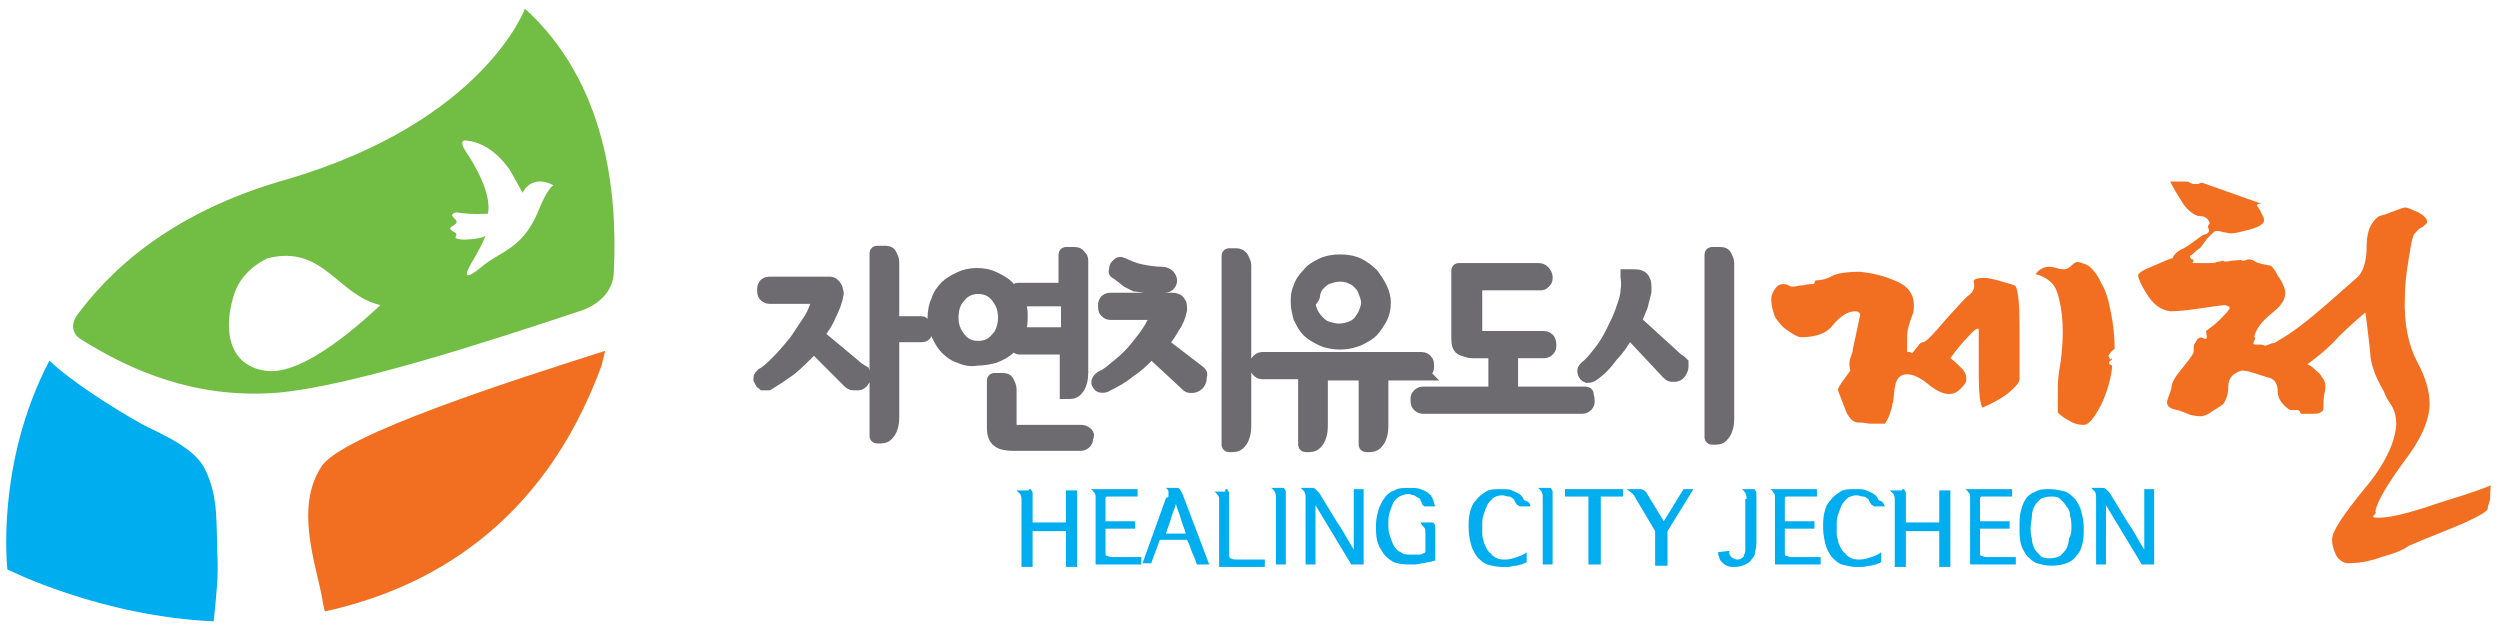<?xml version="1.0" encoding="utf-8"?>
<!-- Generator: Adobe Illustrator 25.3.1, SVG Export Plug-In . SVG Version: 6.00 Build 0)  -->
<svg version="1.1" id="Layer_1" xmlns="http://www.w3.org/2000/svg" xmlns:xlink="http://www.w3.org/1999/xlink" x="0px" y="0px"
	 viewBox="0 0 202.4 51" style="enable-background:new 0 0 202.4 51;" xml:space="preserve">
<style type="text/css">
	.st0{fill:#00ADEE;}
	.st1{fill:#72BE44;}
	.st2{fill:#F26F21;}
	.st3{fill:#6D6B6F;stroke:#6D6B6F;stroke-width:1.005;}
</style>
<g>
	<path class="st0" d="M17.6,45c-0.1-2.6,0.1-4.8-1-7c-0.8-1.7-3.4-2.8-5-3.6C9.1,33,5.8,30.9,4,29.2c-4.4,8.4-3.4,16.9-3.4,16.9
		s7.5,3.8,16.7,4.2C17.5,48.4,17.7,46.5,17.6,45z"/>
	<path class="st1" d="M6.6,27.5c4,2.5,9.2,4.8,15.8,4.3c5.9-0.5,17-4.1,24.8-6.7c0.8-0.3,2.5-1.2,2.5-3.2c0.3-6.3-0.6-15.2-7.2-21.2
		c0,0-3.3,9.1-19.2,13.8c-8.2,2.3-13.5,6.3-16.9,10.8C5.4,26.5,6.2,27.3,6.6,27.5z M36.9,17.8c-0.2-0.2-0.3-0.3-0.3-0.4
		c0.1-0.2,0.4-0.2,0.4-0.2c1.2,0.2,2.5,0.1,2.5,0.1c0.4-1.9-1.7-4.9-1.7-4.9c-0.9-1.3,0.1-1,0.1-1c1.6,0.2,2.8,1.5,3.4,2.4
		c0.3,0.5,1,1.8,1,1.8c0.9-1.6,2.5-0.6,2.5-0.6c-0.5,0.3-1.1,1.8-1.1,1.8c-1.3,3.4-3.2,3.5-4.7,4.8c-1.6,1.3-1.4,0.6-0.6-0.7
		c0.7-1.2,0.9-1.8,0.9-1.8c-0.5,0.3-1.8,0.3-1.8,0.3c-1.2-0.1-0.2-0.3-0.7-0.6C35.8,18.3,37.3,18.3,36.9,17.8z M19,23.7
		c0.7-2,2.7-2.8,2.7-2.8c4.5-1.1,5.6,3,9.1,3.8c-1,0.9-6.2,5.9-9.4,5.3C18.3,29.5,18.1,26.3,19,23.7z"/>
	<path class="st2" d="M26,37.8c-2.1,3.3-0.5,7.6,0.1,10.7c0,0.2,0.1,0.6,0.2,1c8.2-1.8,17.6-6.8,22.4-19.9c0,0,0.1-0.4,0.3-1.2
		C41.8,30.7,27.6,35.2,26,37.8z"/>
</g>
<g>
	<g>
		<g>
			<path class="st2" d="M171,28.4c0.1-0.1,0.2-0.1,0.2-0.2c0-1-0.1-1.9-0.3-2.9c-0.2-1-0.4-1.8-0.8-2.4c-0.2-0.5-0.5-0.9-0.8-1.2
				c-0.3-0.3-0.7-0.4-1.1-0.5c-0.1,0-0.3,0.1-0.5,0.3c-0.2,0.2-0.4,0.3-0.6,0.3c-0.1,0-0.3,0-0.6-0.1c-0.3-0.1-0.5-0.1-0.6-0.1
				c-0.1,0-0.3,0-0.5,0.1c-0.2,0.1-0.4,0.2-0.6,0.5c0.5,0.1,1,0.4,1.3,0.7c0.3,0.3,0.5,0.8,0.6,1.3c0.2,0.8,0.3,1.6,0.3,2.7
				c0,1-0.1,2.1-0.3,3.2c-0.1,0.6-0.1,1.2-0.1,1.7c0,0.6,0,1.1,0,1.6c0.3,0.3,0.6,0.5,1,0.7c0.3,0.2,0.7,0.3,1.1,0.3
				c0.4,0,0.8-0.5,1.4-1.6c0.5-1.1,0.8-2.1,0.9-3.1c0-0.1-0.1-0.2-0.2-0.2c-0.1-0.1-0.1-0.2,0.2-0.4c0-0.1-0.1-0.1-0.1,0
				c-0.1,0-0.1-0.1-0.2-0.3C170.8,28.6,170.9,28.5,171,28.4z"/>
			<path class="st2" d="M163.2,23.2c0-0.1-0.4-0.2-1.1-0.4c-0.7-0.2-1.2-0.3-1.3-0.3c-0.8,0-1.1,0.1-1,0.4c0.1,0.3,0,0.7-0.4,1
				c-0.2,0.1-0.8,0.8-1.9,2c-1,1.2-1.6,1.8-1.8,1.8c-0.1,0-0.3,0.1-0.4,0.3c-0.2,0.2-0.3,0.4-0.5,0.6c-0.1-0.1-0.2-0.1-0.3-0.1
				c-0.1,0-0.1,0-0.1-0.1c0-0.3,0-0.7,0-1.2c0-0.5,0.2-1.1,0.5-1.9c0.2-1.2-0.2-2-1.3-2.5c-1.1-0.5-2.1-0.7-3-0.8
				c-1,0-1.7,0.1-2.2,0.3c-0.5,0.3-1,0.4-1.4,0.4c0,0-0.1,0.1-0.1,0.2c0,0.1-0.1,0.1-0.2,0.1c-0.1,0-0.4,0-0.7,0.1
				c-0.4,0-0.6,0.1-0.8,0.1c-0.1,0-0.3,0-0.4-0.1c-0.2-0.1-0.3-0.1-0.4-0.1c-0.3,0-0.5,0.1-0.7,0.4c-0.2,0.3-0.3,0.5-0.3,0.8
				c0,0.1,0,0.4,0.1,0.8c0.1,0.4,0.2,0.7,0.3,0.8c0.2,0.3,0.5,0.7,1,1c0.4,0.3,0.8,0.5,1,0.5c1.2,0,2.1-0.3,2.6-1
				c0.6-0.7,1.2-1.1,1.8-1.1c0.1,0,0.2,0,0.3,0.1c0.1,0.1,0.1,0.1,0.1,0.2l-0.6,2.8c0,0.2-0.1,0.4-0.2,0.7c-0.1,0.3-0.1,0.6,0,1
				c0,0-0.2,0.3-0.5,0.7c-0.3,0.4-0.5,0.7-0.5,0.9c0,0,0.2,0.5,0.5,1.3c0.3,0.9,0.7,1.3,1.1,1.3c0.1,0,0.5,0,0.9,0.1
				c0.5,0,0.9,0,1.3,0c0.2-0.3,0.3-0.5,0.4-0.8c0.1-0.3,0.2-0.5,0.2-0.8c0.1-0.1,0.1-0.6,0.2-1.3c0.1-0.7,0.4-1.1,1-1.1
				c0.5,0,1.1,0.3,1.7,0.8c0.6,0.5,1.2,0.8,1.7,0.8c0.3,0,0.6-0.1,0.9-0.4c0.3-0.3,0.5-0.5,0.5-0.8c0-0.3-0.1-0.6-0.4-0.9
				c-0.3-0.3-0.6-0.6-0.9-0.8c0.5-0.7,1-1.3,1.5-1.8c0.5-0.6,0.8-0.7,0.8-0.5c0,0.9,0,2.1,0,3.6c0,1.5,0.1,2.4,0.3,2.7
				c0.7-0.3,1.3-0.6,2-1.1c0.6-0.5,1-0.9,1-1.2c0-0.9,0-2.4,0-4.3C163.5,24.7,163.4,23.6,163.2,23.2z"/>
			<path class="st2" d="M201.6,39.3c-0.1,0.1-1.5,0.6-4.1,1.4c-2.6,0.9-4.3,1.3-5.2,1.2c-0.2,0-0.2-0.1-0.1-0.2
				c0.1-0.1,0.2-0.2,0.1-0.3c0.2-0.9,1-2.2,2.3-4c1.4-1.8,2.1-3.4,2.1-4.7c0-1-0.3-2.1-1-3.4c-0.7-1.3-1.1-3.1-1-5.3
				c0-0.8,0.1-1.8,0.3-3c0.2-1.2,0.3-1.9,0.5-2.1c0.2-0.2,0.3-0.4,0.6-0.5c0.2-0.2,0.4-0.3,0.4-0.4c0-0.3-0.2-0.5-0.7-0.8
				c-0.5-0.2-0.8-0.4-1.1-0.4c-0.1,0-0.4,0.1-0.9,0.3c-0.5,0.2-0.8,0.3-1.2,0.4c-0.7,0.5-1,1.3-1,2.5c0,1.2-0.3,2-0.7,2.4
				c-0.1,0.1-0.9,0.8-2.5,2.2c-1.6,1.4-2.9,2.4-4,3c-0.1,0.1-0.3,0.2-0.5,0.2c-0.2,0.1-0.3,0.1-0.5,0.2c-0.2-0.1-0.3-0.1-0.5-0.1
				c-0.2,0-0.3,0-0.3,0c-0.2,0-0.2-0.1-0.1-0.3c0.1-0.2,0.1-0.3,0-0.3c0.1-0.6,0.6-1.3,1.5-2c0.9-0.7,1.2-1.4,0.9-2.1
				c-0.1-0.2-0.2-0.5-0.5-0.9c-0.2-0.4-0.4-0.7-0.6-0.8c-0.6-0.1-1-0.2-1.2-0.3c-0.1-0.1-0.3-0.2-0.6-0.2c-0.1,0-0.2,0.1-0.3,0.1
				c-0.1,0-0.2,0-0.2,0c-0.1-0.1-0.4,0-0.8,0c-0.4,0.1-0.7,0.1-0.7,0c-0.1,0-0.3,0.1-0.5,0.1c-0.2,0.1-0.4,0.1-0.5,0.1
				c-0.2,0-0.4,0-0.7,0c-0.3,0-0.6,0-0.8,0c0.1-0.2,0.1-0.3,0-0.3c-0.1,0-0.2-0.1-0.2-0.3c0.1,0,0.2-0.1,0.4-0.3
				c0.2-0.2,0.4-0.3,0.4-0.3c0.1-0.1,0.3-0.4,0.6-0.8c0.4-0.4,0.6-0.6,0.7-0.6c0.1,0,0.3,0,0.6,0.1c0.2,0,0.4,0.1,0.6,0.1
				c0.3,0,0.7-0.1,1.5-0.3c0.7-0.2,1.1-0.4,1.2-0.7c0-0.1,0-0.3-0.2-0.6c-0.1-0.3-0.3-0.5-0.4-0.7c0.1,0,0.1-0.1,0.2-0.1
				c0,0,0.1,0,0.2,0l-4.8-1.7c-0.1,0-0.2,0-0.3,0.1c-0.1,0-0.2,0-0.4,0c-0.1,0-0.3-0.1-0.3-0.1c-0.1-0.1-0.2-0.1-0.3-0.1
				c-0.1,0-0.3,0-0.6,0c-0.2,0-0.5,0-0.7,0c0.3,0.6,0.6,1.1,0.8,1.4c0.2,0.3,0.3,0.5,0.4,0.6c0.4,0.5,0.9,0.8,1.2,0.8
				c0.4,0,0.7,0.2,0.8,0.6c-0.1,0.1-0.2,0.2-0.1,0.4c0.1,0.2,0,0.3,0,0.3c-0.1,0.1-0.2,0.2-0.4,0.2c-0.2,0.1-0.3,0.2-0.3,0.2
				c-0.4,0.3-0.8,0.6-1.3,0.9c-0.5,0.2-0.8,0.5-0.9,0.8c-0.1,0-0.6,0.2-1.5,0.6c-0.8,0.3-1.3,0.6-1.3,0.8c0,0.2,0.2,0.7,0.7,1.5
				c0.5,0.8,1.1,1.3,1.9,1.4c0.1,0,0.9,0,2.2-0.2c1.3-0.2,2.1-0.3,2.2-0.3c0.1,0,0.3,0.1,0.3,0.1c0.1,0,0.1,0.1,0.1,0.2
				c-0.2,0.3-0.5,0.6-0.8,0.9c-0.3,0.3-0.7,0.6-1.1,0.9c0.1,0.6,0.1,0.7-0.2,0.6c-0.3-0.2-0.5,0-0.7,0.4c-0.1,0.1-0.1,0.3-0.1,0.5
				c0,0.2,0,0.3-0.1,0.4c-0.1,0.2-0.4,0.6-0.9,1.2c-0.5,0.6-0.8,1.1-0.8,1.5c0,0.1-0.1,0.3-0.3,0.9c-0.2,0.5,0.1,0.8,0.8,0.9
				c0.3,0.1,0.6,0.2,0.8,0.3c0.2,0.1,0.6,0.2,1.1,0.2c0.2,0,0.5-0.1,0.9-0.4c0.5-0.3,0.8-0.5,0.9-0.6c0.2-0.3,0.4-0.7,0.4-1.4
				c0-0.7,0.4-1.1,1.1-1.3c0.3,0,0.7,0.1,1.3,0.3c0.6,0.2,0.9,0.3,1,0.3c0.4,0.2,0.6,0.5,0.6,1.1c0,0.6,0.4,1.1,1,1.5
				c0.2,0,0.3,0,0.3,0c0,0,0.1,0,0.3,0c0.1,0,0.2,0.1,0.2,0.1c0,0,0,0.1,0.1,0.2c0.3,0,0.7,0,1.1,0c0.4,0,0.7-0.2,0.7-0.4
				c0-0.4,0-0.9,0.1-1.3c0.1-0.4,0.1-0.8-0.1-1.1c-0.2-0.3-0.3-0.5-0.6-0.7c-0.2-0.2-0.4-0.4-0.7-0.5c0.8-0.6,1.7-1.3,2.5-2.2
				c0.8-0.8,1.6-1.5,2.2-2c0.2,1.4,0.3,2.5,0.4,3.3c0,0.8,0.4,1.9,1.1,3.1c0.1,0.3,0.3,0.7,0.6,1.1c0.3,0.5,0.4,1,0.4,1.6
				c-0.1,1.4-0.9,3.2-2.6,5.2c-1.7,2.1-2.6,3.4-2.6,4.1c0,0.4,0.1,0.7,0.3,1.2c0.2,0.4,0.6,0.7,1,0.7c0.7,0,1.6-0.1,2.7-0.5
				c1.1-0.3,1.8-0.6,2.2-0.9c0.2-0.1,1.4-0.6,3.4-1.4c2-0.8,3-1.4,3-1.6c0-0.2,0.1-0.4,0.2-0.8C201.6,39.5,201.7,39.3,201.6,39.3z"
				/>
		</g>
		<path class="st3" d="M90.4,22.1l0.9,0.7c0.2,0.1,0.4,0.2,0.6,0.3l0.8,0.1h1.5c0.1,0,0.3,0,0.4-0.1c0.1-0.1,0.2-0.2,0.2-0.4
			c0-0.1-0.1-0.3-0.2-0.4c-0.1-0.1-0.3-0.2-0.5-0.2c-0.6,0-1.2-0.1-1.7-0.2c-0.5-0.1-1-0.3-1.4-0.5c0,0-0.3-0.1-0.3-0.1
			c-0.1,0-0.2,0.1-0.3,0.2c-0.1,0.1-0.1,0.2-0.1,0.3c0,0,0,0.1,0,0.1C90.2,22,90.3,22.1,90.4,22.1z M81.7,28.2l0.5-0.6l0,0.2
			c0,0.1,0.1,0.2,0.1,0.3c0.1,0.1,0.2,0.1,0.3,0.1h3.7c0,0,0,0.6,0,0.7c0,0,0,2.9,0,2.9c0,0,0,0,0,0h0.3c0.3,0,0.5-0.1,0.7-0.4
			c0.2-0.3,0.3-0.7,0.3-1.2l0-4.2v-4.8c0-0.2,0-0.3-0.1-0.4l-0.1-0.1c-0.1-0.2-0.3-0.2-0.5-0.2l-0.6,0c0,0-0.1,0-0.1,0.1v2.8h-3.7
			c-0.1,0-0.2,0-0.3,0.1c-0.1,0.1-0.1,0.1-0.1,0.2l0,0.2l-0.5-0.7c-0.3-0.3-0.7-0.5-1.1-0.7c-0.4-0.2-0.9-0.3-1.4-0.3
			c-0.5,0-1,0.1-1.4,0.3c-0.4,0.2-0.8,0.4-1.1,0.7c-0.3,0.3-0.6,0.7-0.7,1.1c-0.2,0.4-0.3,0.9-0.3,1.4c0,0.5,0.1,0.9,0.3,1.4
			c0.2,0.4,0.4,0.8,0.7,1.1c0.3,0.3,0.7,0.6,1.1,0.7c0.4,0.2,0.9,0.3,1.4,0.2c0.5,0,1-0.1,1.4-0.2C81,28.7,81.4,28.5,81.7,28.2z
			 M82.5,24.5l0-0.2l0.2,0h3.7v2.7h-3.7l-0.3,0l0.1-0.2c0.2-0.4,0.2-0.8,0.2-1.3C82.7,25.3,82.7,24.9,82.5,24.5z M79.2,28.1
			c-0.6,0-1.1-0.2-1.5-0.7c-0.4-0.5-0.6-1-0.6-1.7c0-0.7,0.2-1.3,0.6-1.7c0.4-0.5,0.9-0.7,1.5-0.7s1.1,0.2,1.5,0.7
			c0.4,0.5,0.6,1,0.6,1.7c0,0.7-0.2,1.3-0.6,1.7C80.3,27.9,79.8,28.1,79.2,28.1z M74.6,26.1h-2.3v-4.9c0-0.2-0.1-0.4-0.2-0.6
			c-0.1-0.2-0.3-0.2-0.5-0.2l-0.6,0c0,0-0.1,0-0.1,0.1v14.8c0,0,0,0.1,0.1,0.1h0.3c0.3,0,0.5-0.1,0.7-0.4c0.2-0.3,0.3-0.7,0.3-1.2
			v-6.6h2.3c0.1,0,0.2,0,0.3-0.1C75,27,75,26.8,75,26.7c0-0.2,0-0.3-0.1-0.4C74.8,26.2,74.7,26.1,74.6,26.1z M105.9,26.8L105.9,26.8
			c0.3,0.3,0.7,0.5,1.1,0.7c0.4,0.2,1,0.3,1.5,0.3c0.5,0,1-0.1,1.5-0.3c0.4-0.2,0.8-0.4,1.1-0.7c0.3-0.3,0.5-0.7,0.7-1
			c0.2-0.4,0.3-0.8,0.3-1.3c0-0.4-0.1-0.8-0.3-1.2c-0.2-0.4-0.4-0.7-0.7-1.1c-0.3-0.3-0.7-0.6-1.1-0.8c-0.4-0.2-0.9-0.3-1.5-0.3
			c-0.6,0-1.1,0.1-1.5,0.3c-0.4,0.2-0.8,0.4-1.1,0.8c-0.3,0.3-0.6,0.7-0.7,1.1c-0.2,0.4-0.2,0.8-0.2,1.2c0,0.4,0.1,0.8,0.2,1.2
			C105.4,26.1,105.6,26.5,105.9,26.8z M106.4,23.7c0.1-0.3,0.2-0.5,0.4-0.7c0.2-0.2,0.4-0.4,0.7-0.5c0.3-0.1,0.6-0.2,1-0.2
			c0.4,0,0.7,0.1,0.9,0.2c0.3,0.1,0.5,0.3,0.7,0.5c0.2,0.2,0.3,0.4,0.4,0.7c0.1,0.3,0.2,0.5,0.2,0.8c0,0.3-0.1,0.5-0.2,0.8
			c-0.1,0.3-0.3,0.5-0.4,0.7c-0.2,0.2-0.4,0.4-0.7,0.5c-0.3,0.1-0.6,0.2-1,0.2c-0.3,0-0.7-0.1-1-0.2c-0.3-0.1-0.5-0.3-0.7-0.5
			c-0.2-0.2-0.4-0.5-0.5-0.7c-0.1-0.3-0.2-0.5-0.2-0.8C106.3,24.2,106.4,24,106.4,23.7L106.4,23.7z M128.2,31.8h-5.8v-3.3h2.6
			c0.2,0,0.3-0.1,0.4-0.2c0.1-0.1,0.1-0.2,0.1-0.4c0-0.1,0-0.2-0.1-0.4c-0.1-0.1-0.2-0.2-0.4-0.2h-5.2c0,0-0.2-0.1-0.2-0.1l-0.1-0.2
			v-4l1.7,0h3.6c0.1,0,0.2-0.1,0.3-0.2c0.1-0.1,0.1-0.2,0.1-0.4c0-0.1-0.1-0.3-0.2-0.4c-0.1-0.1-0.2-0.2-0.4-0.2l-5.9,0l-0.6,0
			c0,0-0.1,0-0.1,0.1l0,1.9v3.6c0,0.5,0.1,0.8,0.4,0.9c0.3,0.1,0.5,0.2,0.8,0.2h1.8v3.3h-5.8c-0.2,0-0.3,0.1-0.4,0.2
			c-0.1,0.1-0.1,0.2-0.1,0.4c0,0.1,0,0.3,0.1,0.4c0.1,0.1,0.2,0.2,0.4,0.2h12.9c0.2,0,0.3-0.1,0.4-0.2c0.1-0.1,0.1-0.2,0.1-0.4
			c0-0.1,0-0.2-0.1-0.4C128.6,31.8,128.4,31.8,128.2,31.8z M88,35.1c-0.1-0.1-0.3-0.2-0.4-0.2H82c-0.1,0-0.2,0-0.2-0.1l0-0.1v-3.2
			c0-0.2-0.1-0.4-0.2-0.6c-0.1-0.2-0.3-0.2-0.5-0.2l-0.6,0c0,0-0.1,0-0.1,0.1c0,0,0,3.8,0,3.8c0,0.5,0.1,0.9,0.4,1.1
			C81,35.9,81.5,36,82,36h5.5c0.2,0,0.3-0.1,0.4-0.2c0.1-0.1,0.1-0.3,0.1-0.4C88.1,35.3,88.1,35.2,88,35.1L88,35.1z M139.7,20.7
			c-0.1-0.2-0.3-0.2-0.5-0.2l-0.6,0c0,0-0.1,0-0.1,0.1v14.8c0,0,0,0.1,0.1,0.1h0.3c0.3,0,0.5-0.1,0.7-0.4c0.2-0.3,0.3-0.7,0.3-1.2
			V21.3C139.9,21.1,139.8,20.9,139.7,20.7z M135.8,29.1c0,0-3.4-3.1-3.4-3.1l0.5-1.2c0.1-0.4,0.2-0.8,0.3-1.2l0-0.2
			c0-0.3,0-0.5-0.1-0.7c-0.1-0.3-0.4-0.4-0.8-0.4l-0.5,0c-0.1,0-0.1,0-0.1,0c0,0,0,0.1,0,0.1c0.1,0.7,0,1.1,0,1.1
			c0,0.5-0.2,1-0.4,1.6c-0.2,0.6-0.5,1.2-0.8,1.8c-0.3,0.6-0.6,1.1-1,1.6c-0.4,0.5-0.7,0.9-1.1,1.2c-0.1,0.1-0.2,0.2-0.2,0.3
			c0,0,0,0.4,0.3,0.5c0.1,0,0.2,0,0.4-0.1c0.6-0.4,1.1-0.9,1.6-1.6c0.5-0.5,0.9-1.1,1.3-1.8l0.1-0.1l0.1,0.1c0,0,3,3.2,3,3.2
			c0.1,0.1,0.2,0.2,0.3,0.2c0,0,0.5,0.1,0.7-0.2c0.1-0.2,0.2-0.3,0.2-0.5c0-0.2,0-0.3,0-0.3C136.1,29.3,136,29.2,135.8,29.1z
			 M100.1,20.6l-0.6,0c0,0-0.1,0-0.1,0.1V36c0,0,0,0.1,0.1,0.1h0.3c0.3,0,0.5-0.1,0.7-0.4c0.2-0.3,0.3-0.7,0.3-1.2v-13
			c0-0.2-0.1-0.4-0.2-0.6C100.5,20.7,100.3,20.6,100.1,20.6z M97.1,30.1c0,0-3-2.3-3-2.3l0.1-0.1c0.3-0.4,0.6-0.8,0.8-1.2
			c0.3-0.4,0.5-0.9,0.6-1.4l0-0.2c0-0.1,0-0.3-0.1-0.4c-0.1-0.2-0.3-0.3-0.6-0.3h-5c-0.2,0-0.4,0.1-0.4,0.2
			c-0.1,0.1-0.1,0.2-0.1,0.4c0,0.1,0,0.3,0.1,0.4c0.1,0.1,0.2,0.2,0.4,0.2h3.9l-0.1,0.1c-0.2,0.4-0.4,0.7-0.6,1.1
			c-0.3,0.5-0.7,1-1.1,1.5c-0.4,0.5-0.9,1-1.4,1.4c-0.5,0.4-0.9,0.8-1.4,1c0,0-0.5,0.3-0.3,0.6c0.1,0.1,0.1,0.2,0.3,0.2
			c0.1,0,0.3,0,0.4-0.1c0.6-0.3,1.2-0.6,1.8-1.1c0.6-0.4,1.2-0.9,1.7-1.5l0.1-0.1c0,0,2.8,2.6,2.8,2.6c0.1,0.1,0.2,0.2,0.3,0.2
			c0,0,0.4,0.1,0.7-0.2c0.1-0.1,0.2-0.3,0.2-0.5c0-0.1,0-0.2,0-0.2C97.3,30.3,97.2,30.2,97.1,30.1z M115.5,30
			c0.1-0.1,0.1-0.2,0.1-0.4c0-0.1,0-0.3-0.1-0.4c-0.1-0.1-0.2-0.2-0.4-0.2h-12.9c-0.2,0-0.3,0.1-0.4,0.2c-0.1,0.1-0.1,0.2-0.1,0.4
			c0,0.1,0,0.3,0.1,0.4c0.1,0.1,0.2,0.2,0.4,0.2h3.4V36c0,0,0,0.1,0.1,0.1h0.3c0.3,0,0.5-0.1,0.7-0.4c0.2-0.3,0.3-0.7,0.3-1.2v-4.2
			h3.5V36c0,0,0,0.1,0.1,0.1h0.3c0.3,0,0.5-0.1,0.7-0.4c0.2-0.3,0.3-0.7,0.3-1.2v-4.2h3.4C115.2,30.2,115.4,30.1,115.5,30z
			 M69.2,29.6c0,0-3-2.5-3-2.5l0.1-0.1c0.4-0.5,0.7-1,0.9-1.5c0.3-0.6,0.5-1.1,0.6-1.7l0-0.1l-0.1-0.4c-0.1-0.2-0.3-0.4-0.5-0.4
			h-4.9c-0.2,0-0.4,0.1-0.4,0.2c-0.1,0.1-0.1,0.2-0.1,0.4c0,0.1,0,0.3,0.1,0.4c0.1,0.1,0.2,0.2,0.4,0.2h4l0,0.1
			c-0.2,0.5-0.4,1.1-0.7,1.6c-0.4,0.6-0.8,1.2-1.2,1.8c-0.5,0.6-0.9,1.1-1.4,1.6c-0.5,0.5-0.9,0.9-1.3,1.1c-0.1,0.1-0.2,0.2-0.2,0.3
			l0,0.1c0,0,0.1,0.2,0.1,0.2c0,0.1,0.1,0.1,0.2,0.2c0.1,0,0.2,0,0.4,0c0.5-0.3,1.1-0.7,1.8-1.2c0.6-0.5,1.2-1.1,1.8-1.7l0.1-0.1
			l0.1,0.1c0,0,2.7,2.7,2.7,2.7c0.1,0.1,0.2,0.2,0.4,0.2l0,0c0.1,0,0.2,0,0.4,0c0.1,0,0.3-0.1,0.4-0.3c0.1-0.1,0.1-0.3,0.1-0.4
			l-0.1-0.3C69.4,29.8,69.3,29.7,69.2,29.6z"/>
	</g>
	<g>
		<path class="st0" d="M83.3,39.6c0.1,0,0.2,0,0.2,0.1c0.1,0.1,0.1,0.2,0.1,0.3v2.3h2.7v-2.6h0.9v6.2h-0.9v-2.9h-2.7v2.9h-0.9v-5.4
			c0-0.2,0-0.3-0.1-0.5c-0.1-0.1-0.2-0.2-0.3-0.3H83.3z"/>
		<path class="st0" d="M92.1,39.6v0.6h-2.2c-0.1,0-0.2,0-0.2,0c-0.1,0-0.1,0-0.1,0c0,0-0.1,0.1-0.1,0.1c0,0,0,0.1,0,0.2v1.7h2.4v0.6
			h-2.4v1.9c0,0.2,0,0.3,0.1,0.3c0.1,0,0.2,0.1,0.4,0.1h2.4v0.6h-3.7v-5.4c0-0.2,0-0.3-0.1-0.4c-0.1-0.1-0.1-0.2-0.3-0.3H92.1z"/>
		<path class="st0" d="M94.6,40.1c0-0.1,0-0.2,0-0.3c0-0.1-0.1-0.2-0.2-0.3h0.8c0.1,0,0.3,0,0.3,0.1c0.1,0.1,0.1,0.2,0.2,0.3
			l2.2,5.8h-1c-0.1-0.3-0.2-0.6-0.4-1c-0.1-0.3-0.2-0.6-0.4-1h-2.2l-0.7,1.9h-0.7c0.3-0.8,0.6-1.7,0.9-2.5c0.3-0.8,0.6-1.7,0.9-2.5
			c0-0.1,0.1-0.2,0.1-0.3C94.6,40.3,94.6,40.2,94.6,40.1z M96,43.2c-0.1-0.4-0.3-0.8-0.4-1.2c-0.1-0.4-0.3-0.8-0.4-1.2
			c-0.1,0.4-0.3,0.8-0.4,1.2c-0.1,0.4-0.3,0.8-0.4,1.2H96z"/>
		<path class="st0" d="M99.2,39.6c0.1,0,0.2,0,0.2,0.1c0.1,0.1,0.1,0.2,0.1,0.3v4.8c0,0.2,0,0.3,0.1,0.4c0.1,0,0.2,0.1,0.4,0.1h2.4
			v0.6h-3.7v-5.4c0-0.2,0-0.3-0.1-0.4c-0.1-0.1-0.1-0.2-0.3-0.3H99.2z"/>
		<path class="st0" d="M104.2,45.7h-0.9v-5.4c0-0.2,0-0.3-0.1-0.5c-0.1-0.1-0.1-0.2-0.3-0.3h0.9c0.1,0,0.2,0,0.2,0.1
			c0.1,0.1,0.1,0.2,0.1,0.3V45.7z"/>
		<path class="st0" d="M106.4,45.7h-0.7v-5.4c0-0.2,0-0.3-0.1-0.5c-0.1-0.1-0.2-0.2-0.3-0.3h0.9c0.1,0,0.2,0,0.3,0.1
			c0.1,0.1,0.2,0.2,0.3,0.3c0.5,0.8,0.9,1.5,1.4,2.3c0.5,0.7,0.9,1.5,1.4,2.3v-4.9h0.8v6.1h-1l-2.9-4.8V45.7z"/>
		<path class="st0" d="M116.1,45.4c-0.1,0-0.2,0.1-0.4,0.1c-0.2,0-0.3,0.1-0.5,0.1c-0.2,0-0.4,0.1-0.6,0.1c-0.2,0-0.4,0-0.6,0
			c-0.5,0-0.9-0.1-1.2-0.2c-0.3-0.2-0.6-0.4-0.8-0.7c-0.2-0.3-0.4-0.6-0.5-1c-0.1-0.4-0.1-0.8-0.1-1.3c0-0.4,0.1-0.9,0.2-1.2
			c0.1-0.4,0.3-0.7,0.5-1c0.2-0.3,0.5-0.5,0.8-0.6c0.3-0.2,0.7-0.2,1.2-0.2c0.3,0,0.7,0,0.9,0.1c0.3,0.1,0.5,0.2,0.6,0.3
			c0.2,0.1,0.3,0.3,0.4,0.5c0.1,0.2,0.1,0.4,0.2,0.6c-0.1,0-0.3,0-0.4,0c-0.1,0-0.3,0-0.4,0c-0.1,0-0.1,0-0.2-0.1
			c0,0-0.1-0.1-0.1-0.2c0-0.1-0.1-0.1-0.1-0.2c0-0.1-0.1-0.2-0.2-0.2c-0.1-0.1-0.2-0.1-0.3-0.2c-0.1,0-0.3-0.1-0.5-0.1
			c-0.3,0-0.5,0.1-0.7,0.2c-0.2,0.1-0.4,0.3-0.5,0.5c-0.1,0.2-0.2,0.5-0.3,0.8c-0.1,0.3-0.1,0.6-0.1,0.9c0,0.3,0,0.6,0.1,0.9
			c0.1,0.3,0.2,0.6,0.3,0.8c0.1,0.2,0.3,0.5,0.6,0.6c0.2,0.2,0.5,0.2,0.9,0.2c0.1,0,0.2,0,0.3,0c0.1,0,0.2,0,0.3,0
			c0.1,0,0.2,0,0.3-0.1c0.1,0,0.2-0.1,0.2-0.1v-1.6c0-0.1,0-0.3-0.1-0.4c-0.1-0.1-0.2-0.2-0.3-0.4h0.9c0.1,0,0.2,0,0.2,0.1
			c0.1,0.1,0.1,0.2,0.1,0.3V45.4z"/>
		<path class="st0" d="M123.9,41c-0.1,0-0.2,0-0.4,0c-0.1,0-0.2,0-0.4,0c-0.1,0-0.1,0-0.2-0.1c-0.1,0-0.1-0.1-0.2-0.2
			c0-0.1-0.1-0.1-0.1-0.2c0-0.1-0.1-0.1-0.2-0.2c-0.1-0.1-0.2-0.1-0.3-0.1s-0.3-0.1-0.5-0.1c-0.3,0-0.5,0.1-0.7,0.2
			c-0.2,0.2-0.4,0.4-0.5,0.6c-0.1,0.2-0.2,0.5-0.3,0.8c-0.1,0.3-0.1,0.5-0.1,0.8c0,0.2,0,0.4,0,0.6c0,0.2,0,0.4,0.1,0.6
			c0,0.2,0.1,0.4,0.2,0.6c0.1,0.2,0.2,0.4,0.4,0.5c0.1,0.2,0.3,0.3,0.5,0.4c0.2,0.1,0.5,0.1,0.7,0.1c0.3,0,0.6-0.1,0.9-0.2
			c0.3-0.1,0.6-0.2,0.8-0.4c0,0.1,0,0.2,0,0.4c0,0.1,0,0.2,0,0.4c-0.1,0.1-0.3,0.1-0.4,0.2c-0.2,0-0.3,0.1-0.5,0.1
			c-0.2,0-0.4,0.1-0.6,0.1c-0.2,0-0.4,0-0.5,0c-0.4,0-0.8-0.1-1.2-0.2c-0.3-0.1-0.6-0.4-0.8-0.6c-0.2-0.3-0.4-0.6-0.5-1
			c-0.1-0.4-0.2-0.8-0.2-1.4c0-0.4,0-0.8,0.1-1.2c0.1-0.4,0.2-0.7,0.5-1c0.2-0.3,0.5-0.5,0.8-0.7c0.3-0.2,0.7-0.2,1.2-0.2
			c0.4,0,0.7,0,0.9,0.1c0.2,0.1,0.5,0.2,0.6,0.3c0.2,0.1,0.3,0.3,0.4,0.5C123.8,40.6,123.9,40.8,123.9,41z"/>
		<path class="st0" d="M125.8,45.7h-0.9v-5.4c0-0.2,0-0.3-0.1-0.5c-0.1-0.1-0.1-0.2-0.3-0.3h0.9c0.1,0,0.2,0,0.2,0.1
			c0.1,0.1,0.1,0.2,0.1,0.3V45.7z"/>
		<path class="st0" d="M129.6,40.2v5.5h-1v-5.5h-1.9v-0.6h4.7v0.6H129.6z"/>
		<path class="st0" d="M132.4,40.3c-0.1-0.2-0.2-0.3-0.3-0.4c-0.1-0.1-0.3-0.2-0.4-0.3h1c0.1,0,0.3,0,0.4,0.1
			c0.1,0.1,0.2,0.1,0.2,0.2l1.4,2.3l1.6-2.6h0.8l-2.1,3.4v2.8H134v-2.8L132.4,40.3z"/>
		<path class="st0" d="M141.4,40.4c0-0.2,0-0.3-0.1-0.5c-0.1-0.1-0.1-0.2-0.3-0.3h0.9c0.1,0,0.2,0,0.2,0.1c0.1,0.1,0.1,0.2,0.1,0.3
			v3.8c0,0.3,0,0.5-0.1,0.8c0,0.3-0.1,0.5-0.3,0.7c-0.1,0.2-0.3,0.3-0.5,0.4c-0.2,0.1-0.5,0.2-0.9,0.2c-0.2,0-0.4,0-0.6-0.1
			c-0.2-0.1-0.3-0.2-0.4-0.3c-0.1-0.1-0.2-0.2-0.2-0.4c-0.1-0.1-0.1-0.3-0.1-0.4l0.9-0.1c0,0.1,0,0.1,0,0.2c0,0.1,0.1,0.2,0.1,0.2
			c0,0.1,0.1,0.1,0.2,0.2c0.1,0,0.2,0.1,0.3,0.1c0.1,0,0.3,0,0.4-0.1c0.1-0.1,0.2-0.1,0.2-0.3c0.1-0.1,0.1-0.3,0.1-0.5
			c0-0.2,0-0.4,0-0.7V40.4z"/>
		<path class="st0" d="M147.1,39.6v0.6h-2.2c-0.1,0-0.2,0-0.2,0c-0.1,0-0.1,0-0.1,0c0,0-0.1,0.1-0.1,0.1c0,0,0,0.1,0,0.2v1.7h2.4
			v0.6h-2.4v1.9c0,0.2,0,0.3,0.1,0.3c0.1,0,0.2,0.1,0.4,0.1h2.4v0.6h-3.7v-5.4c0-0.2,0-0.3-0.1-0.4c-0.1-0.1-0.1-0.2-0.3-0.3H147.1z
			"/>
		<path class="st0" d="M152.6,41c-0.1,0-0.2,0-0.4,0c-0.1,0-0.2,0-0.4,0c-0.1,0-0.1,0-0.2-0.1c-0.1,0-0.1-0.1-0.2-0.2
			c0-0.1-0.1-0.1-0.1-0.2c0-0.1-0.1-0.1-0.2-0.2c-0.1-0.1-0.2-0.1-0.3-0.1c-0.1,0-0.3-0.1-0.5-0.1c-0.3,0-0.5,0.1-0.7,0.2
			c-0.2,0.2-0.4,0.4-0.5,0.6c-0.1,0.2-0.2,0.5-0.3,0.8c-0.1,0.3-0.1,0.5-0.1,0.8c0,0.2,0,0.4,0,0.6c0,0.2,0,0.4,0.1,0.6
			c0,0.2,0.1,0.4,0.2,0.6c0.1,0.2,0.2,0.4,0.4,0.5c0.1,0.2,0.3,0.3,0.5,0.4c0.2,0.1,0.5,0.1,0.7,0.1c0.3,0,0.6-0.1,0.9-0.2
			c0.3-0.1,0.6-0.2,0.8-0.4c0,0.1,0,0.2,0,0.4c0,0.1,0,0.2,0,0.4c-0.1,0.1-0.3,0.1-0.4,0.2c-0.2,0-0.3,0.1-0.5,0.1
			c-0.2,0-0.4,0.1-0.6,0.1c-0.2,0-0.4,0-0.5,0c-0.4,0-0.8-0.1-1.2-0.2c-0.3-0.1-0.6-0.4-0.8-0.6c-0.2-0.3-0.4-0.6-0.5-1
			c-0.1-0.4-0.2-0.8-0.2-1.4c0-0.4,0-0.8,0.1-1.2c0.1-0.4,0.2-0.7,0.5-1c0.2-0.3,0.5-0.5,0.8-0.7c0.3-0.2,0.7-0.2,1.2-0.2
			c0.4,0,0.7,0,0.9,0.1c0.2,0.1,0.5,0.2,0.6,0.3c0.2,0.1,0.3,0.3,0.4,0.5C152.5,40.6,152.5,40.8,152.6,41z"/>
		<path class="st0" d="M154,39.6c0.1,0,0.2,0,0.2,0.1c0.1,0.1,0.1,0.2,0.1,0.3v2.3h2.7v-2.6h0.9v6.2h-0.9v-2.9h-2.7v2.9h-0.9v-5.4
			c0-0.2,0-0.3-0.1-0.5c-0.1-0.1-0.2-0.2-0.3-0.3H154z"/>
		<path class="st0" d="M162.9,39.6v0.6h-2.2c-0.1,0-0.2,0-0.2,0c-0.1,0-0.1,0-0.1,0c0,0-0.1,0.1-0.1,0.1c0,0,0,0.1,0,0.2v1.7h2.4
			v0.6h-2.4v1.9c0,0.2,0,0.3,0.1,0.3c0.1,0,0.2,0.1,0.4,0.1h2.4v0.6h-3.7v-5.4c0-0.2,0-0.3-0.1-0.4c-0.1-0.1-0.1-0.2-0.3-0.3H162.9z
			"/>
		<path class="st0" d="M168.7,42.7c0,0.5,0,0.9-0.1,1.3c-0.1,0.4-0.2,0.7-0.5,1c-0.2,0.3-0.5,0.5-0.8,0.6c-0.3,0.1-0.7,0.2-1.2,0.2
			c-0.5,0-0.8-0.1-1.2-0.2c-0.3-0.1-0.6-0.4-0.8-0.6c-0.2-0.3-0.4-0.6-0.5-1c-0.1-0.4-0.1-0.8-0.1-1.3c0-0.5,0-0.9,0.1-1.3
			c0.1-0.4,0.2-0.7,0.4-1c0.2-0.3,0.5-0.5,0.8-0.6c0.3-0.2,0.7-0.2,1.2-0.2c0.4,0,0.8,0.1,1.2,0.2c0.3,0.1,0.6,0.4,0.8,0.6
			c0.2,0.3,0.4,0.6,0.5,1C168.6,41.8,168.7,42.2,168.7,42.7z M167.7,42.7c0-0.3,0-0.6-0.1-0.9c0-0.3-0.1-0.6-0.3-0.8
			c-0.1-0.2-0.3-0.4-0.5-0.6c-0.2-0.2-0.5-0.2-0.8-0.2c-0.3,0-0.6,0.1-0.8,0.2c-0.2,0.2-0.4,0.4-0.5,0.6c-0.1,0.2-0.2,0.5-0.2,0.8
			c0,0.3-0.1,0.6-0.1,0.9c0,0.3,0,0.6,0.1,0.9c0,0.3,0.1,0.6,0.2,0.8c0.1,0.2,0.3,0.4,0.5,0.6c0.2,0.2,0.5,0.2,0.8,0.2
			c0.3,0,0.6-0.1,0.8-0.2c0.2-0.2,0.4-0.4,0.5-0.6c0.1-0.2,0.2-0.5,0.2-0.8C167.7,43.3,167.7,43,167.7,42.7z"/>
		<path class="st0" d="M170.4,45.7h-0.7v-5.4c0-0.2,0-0.3-0.1-0.5c-0.1-0.1-0.2-0.2-0.3-0.3h0.9c0.1,0,0.2,0,0.3,0.1
			c0.1,0.1,0.2,0.2,0.3,0.3c0.5,0.8,0.9,1.5,1.4,2.3c0.5,0.7,0.9,1.5,1.4,2.3v-4.9h0.8v6.1h-1l-2.9-4.8V45.7z"/>
	</g>
</g>
</svg>
